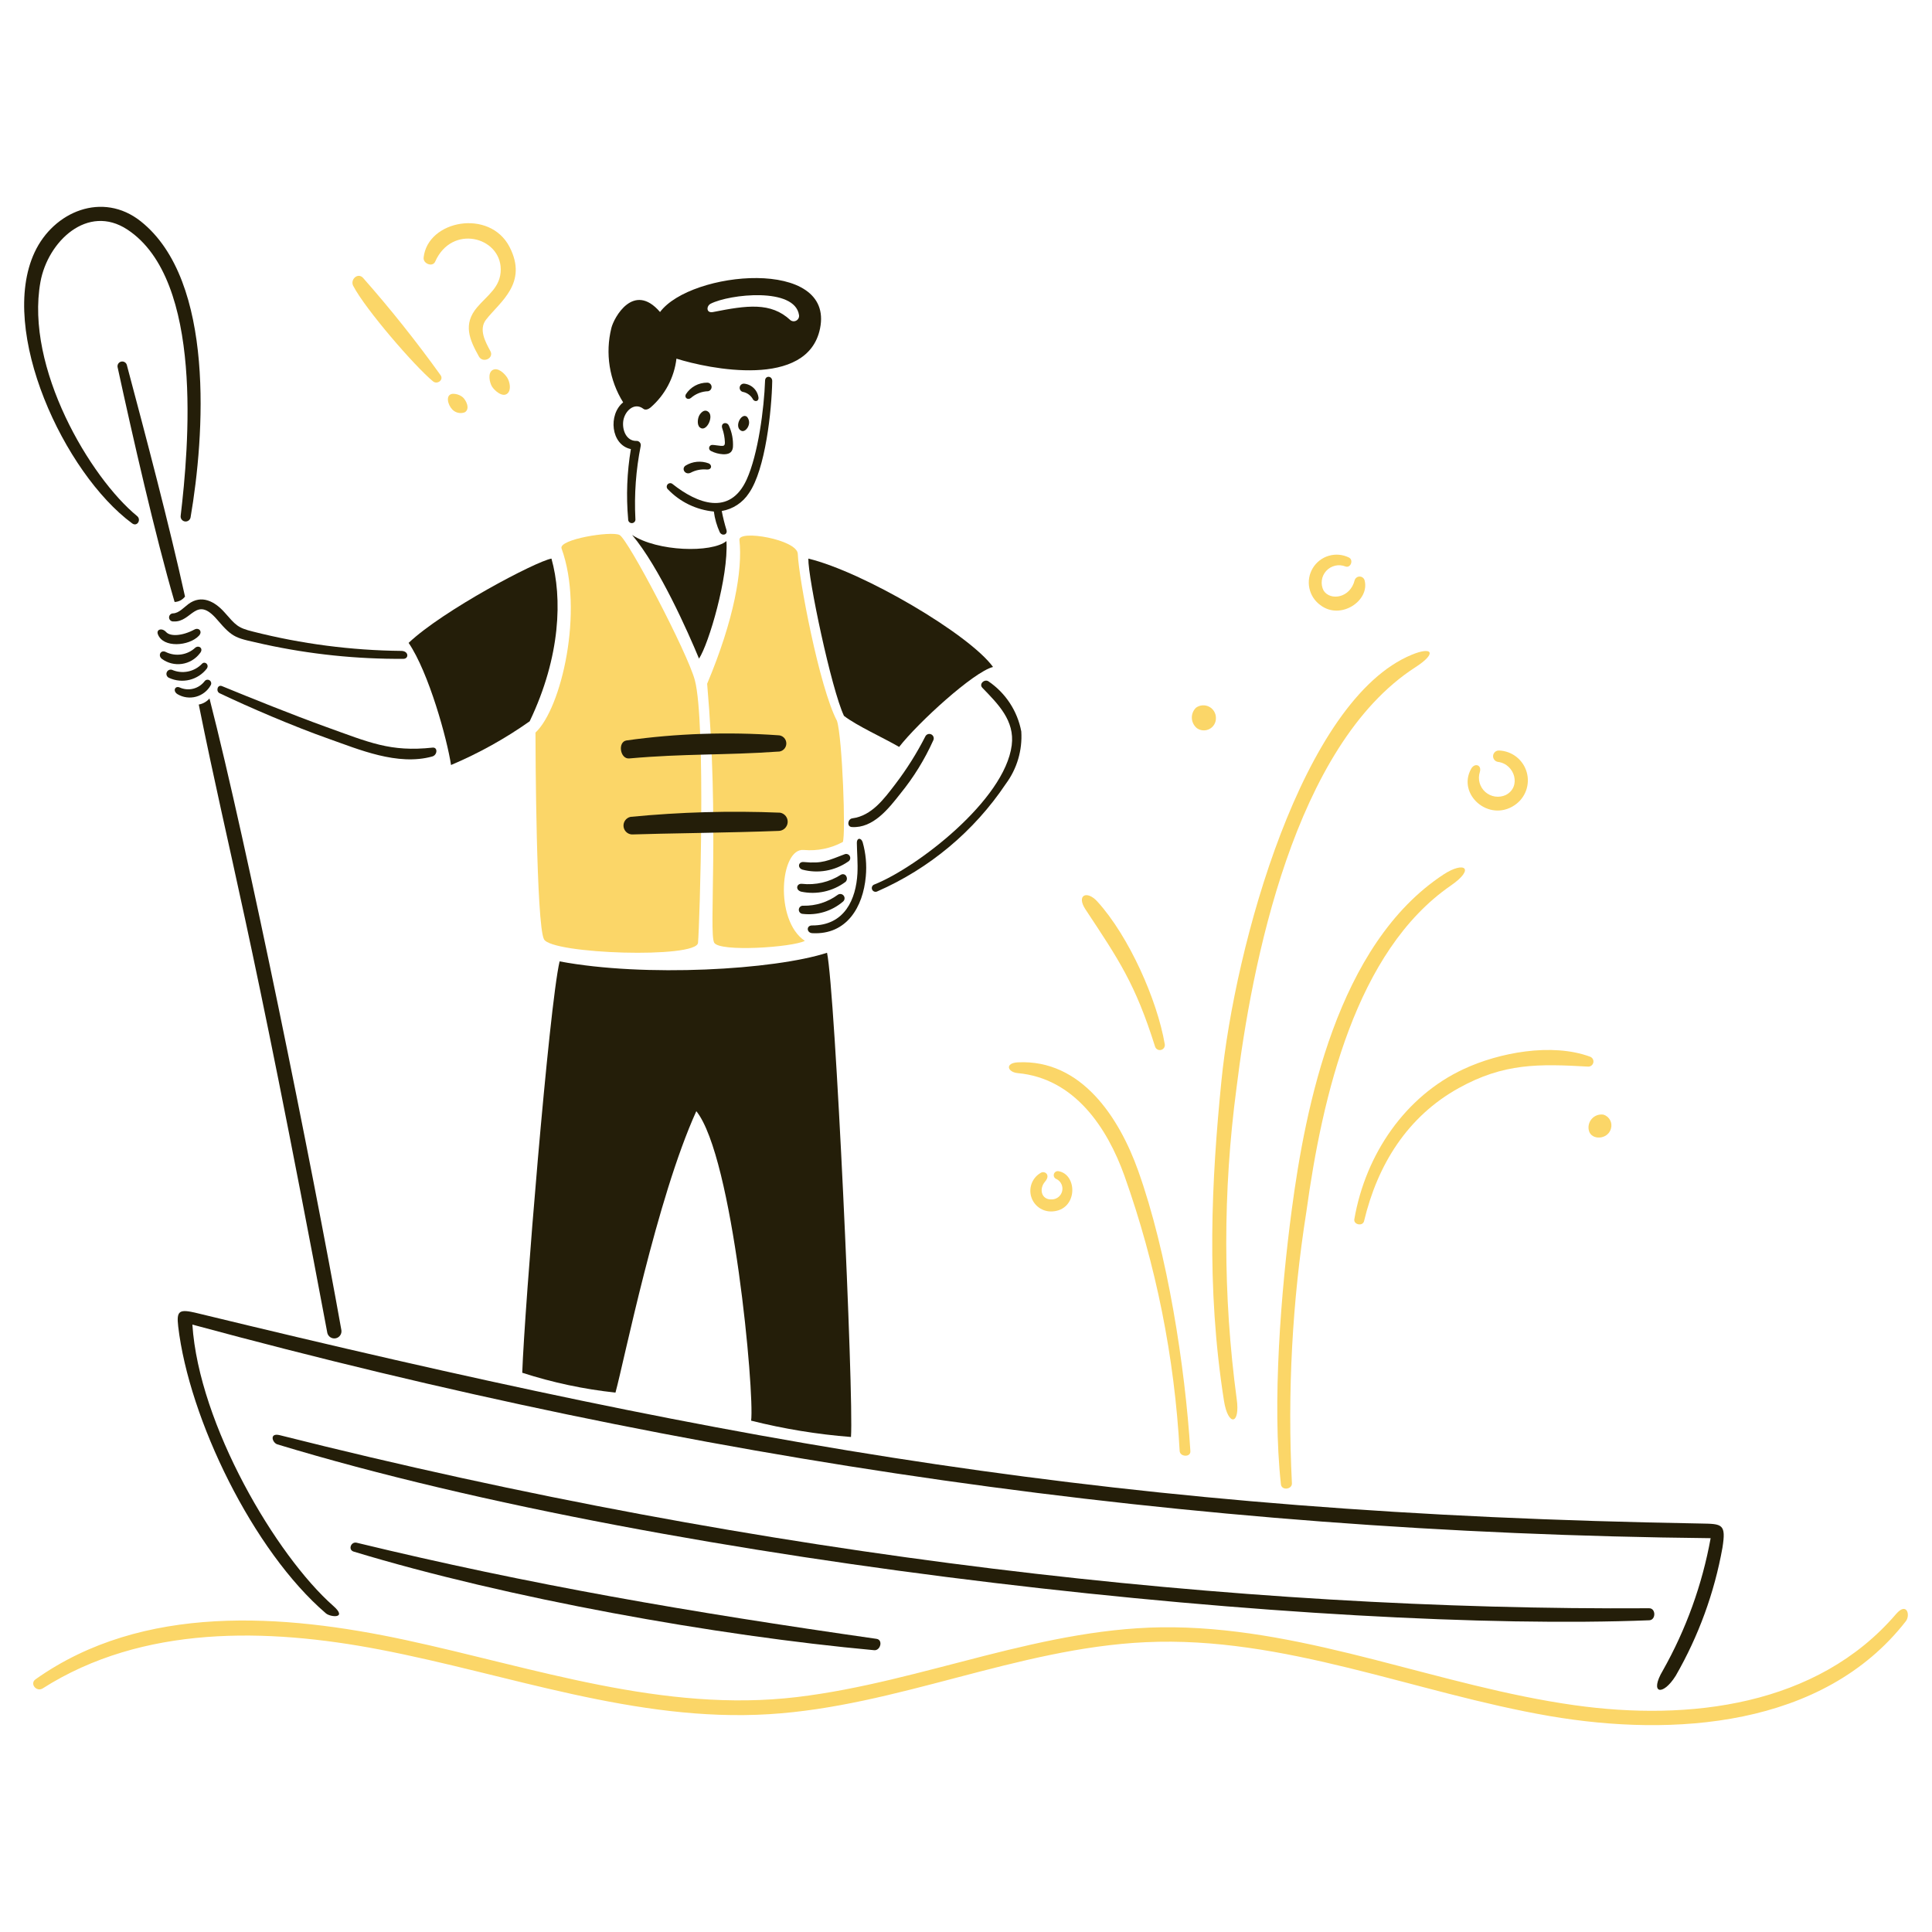 <svg width="492" height="492" viewBox="0 0 492 492" fill="none" xmlns="http://www.w3.org/2000/svg">
<path d="M136.363 186.557C142.973 180.407 148.754 155.536 143.005 139.676C142.161 137.347 155.595 135.167 157.765 136.232C159.935 137.298 175.132 166.328 176.953 173.231C179.779 183.947 178.183 235.186 177.757 240.091C177.398 244.155 140.515 242.967 138.533 239.201C136.55 235.434 136.363 191.012 136.363 186.557Z" fill="#FBD668"/>
<path d="M181.863 240.042C183.135 242.502 201.789 241.255 204.96 239.599C197.113 234.364 198.687 215.806 204.714 216.453C208.146 216.759 211.593 216.052 214.628 214.421C215.42 212.736 214.51 187.902 213.152 183.59C208.618 174.98 203.366 147.01 203.167 141.064C203.046 137.391 188.001 134.818 188.298 137.494C189.152 145.179 186.936 157.829 180.08 174.124C183.201 209.744 180.478 237.368 181.863 240.042Z" fill="#FBD668"/>
<path d="M110.818 66.629C115.074 57.018 127.445 60.317 127.519 68.55C127.558 73.121 124.134 75.153 121.487 78.275C117.859 82.553 119.541 86.479 121.964 90.789C122.975 92.587 125.871 91.229 124.875 89.401C123.546 86.963 121.871 83.844 123.785 81.391C127.325 76.853 134.513 72.139 129.772 62.907C124.732 53.089 108.875 56.041 107.878 65.613C107.731 67.185 110.179 68.078 110.818 66.629Z" fill="#FBD668"/>
<path d="M125.389 94.265C124.159 95.047 124.678 97.404 125.276 98.415C125.841 99.369 127.982 101.367 129.258 100.176C130.242 99.269 129.822 97.251 129.209 96.24C128.547 95.15 126.766 93.389 125.389 94.265Z" fill="#FBD668"/>
<path d="M110.287 97.126C111.327 97.982 113.054 96.779 112.201 95.551C106.03 86.951 99.43 78.668 92.425 70.732C91.069 69.333 89.138 71.224 89.94 72.779C93.018 78.72 105.625 93.298 110.287 97.126Z" fill="#FBD668"/>
<path d="M115.216 100.294C113.352 100.54 114.036 103.133 115.197 104.294C115.595 104.704 116.103 104.99 116.66 105.116C117.218 105.243 117.8 105.205 118.336 105.008C119.839 104.144 118.67 101.832 117.795 101.118C117.061 100.545 116.147 100.252 115.216 100.294Z" fill="#FBD668"/>
<path d="M385.691 205.058C387.029 204.167 388.05 202.876 388.608 201.369C389.166 199.862 389.232 198.217 388.798 196.67C388.363 195.123 387.45 193.753 386.188 192.758C384.927 191.762 383.383 191.191 381.777 191.127C381.401 191.102 381.03 191.224 380.742 191.468C380.454 191.711 380.272 192.056 380.233 192.431C380.194 192.806 380.303 193.182 380.535 193.479C380.768 193.775 381.106 193.97 381.48 194.023C385.817 194.586 387.448 200.431 383.448 202.458C382.599 202.847 381.656 202.981 380.733 202.844C379.81 202.706 378.946 202.304 378.247 201.686C377.548 201.067 377.044 200.259 376.795 199.36C376.547 198.46 376.565 197.507 376.848 196.618C377.406 194.788 375.546 194.182 374.653 195.762C370.985 202.264 379.128 209.466 385.691 205.058Z" fill="#FBD668"/>
<path d="M328.944 308.162C326.221 328.708 323.918 357.298 326.201 378.013C326.381 379.635 329.077 379.3 328.996 377.735C327.834 354.598 329.07 331.402 332.686 308.518C336.742 279.038 345.291 242.214 369.431 225.543C375.79 221.151 372.911 219.22 367.635 222.677C340.464 240.467 332.388 282.182 328.944 308.162Z" fill="#FBD668"/>
<path d="M336.238 154.094C341.404 158.048 348.924 152.931 347.495 147.748C347.411 147.477 347.242 147.241 347.013 147.074C346.785 146.907 346.508 146.818 346.225 146.821C345.942 146.824 345.667 146.918 345.442 147.089C345.216 147.261 345.052 147.5 344.973 147.772C343.837 152.318 338.784 153.064 337.067 150.404C336.653 149.603 336.494 148.695 336.61 147.802C336.726 146.908 337.112 146.071 337.717 145.402C338.322 144.734 339.116 144.266 339.994 144.06C340.871 143.855 341.791 143.923 342.629 144.254C343.945 144.746 344.759 142.628 343.539 141.989C341.944 141.197 340.11 141.033 338.4 141.531C336.69 142.03 335.231 143.153 334.311 144.678C333.391 146.202 333.079 148.018 333.436 149.762C333.793 151.507 334.793 153.053 336.238 154.094Z" fill="#FBD668"/>
<path d="M404.628 287.933C405.258 290.43 409.452 290.275 410.242 287.416C410.457 286.694 410.38 285.916 410.027 285.251C409.674 284.585 409.073 284.084 408.355 283.857C407.814 283.768 407.259 283.816 406.741 283.996C406.224 284.176 405.759 284.482 405.389 284.887C405.019 285.291 404.755 285.782 404.623 286.314C404.49 286.845 404.492 287.402 404.628 287.933Z" fill="#FBD668"/>
<path d="M344.892 310.481C344.646 311.879 347.034 312.381 347.374 310.951C350.798 296.582 358.412 284.337 371.482 277.085C382.968 270.711 391.821 270.907 404.446 271.621C404.756 271.63 405.058 271.528 405.3 271.333C405.541 271.139 405.705 270.865 405.762 270.56C405.819 270.256 405.766 269.941 405.612 269.672C405.458 269.403 405.213 269.199 404.921 269.094C395.238 265.523 381.797 268 372.643 272.292C357.93 279.163 347.775 293.837 344.892 310.481Z" fill="#FBD668"/>
<path d="M294.157 266.548C294.261 266.852 294.476 267.106 294.758 267.258C295.041 267.41 295.371 267.45 295.682 267.369C295.993 267.289 296.262 267.094 296.435 266.824C296.609 266.553 296.673 266.227 296.617 265.911C294.703 254.691 287.515 238.448 279.456 229.589C276.75 226.605 274.044 227.98 276.428 231.587C284.947 244.48 289.102 250.509 294.157 266.548Z" fill="#FBD668"/>
<path d="M259.193 273.281C273.626 274.607 281.96 287.158 286.356 299.451C294.376 322.018 299.109 345.62 300.41 369.534C300.521 371.03 303.242 371.158 303.141 369.554C301.8 348.117 297.333 319.067 289.822 298.068C285.04 284.701 275.436 269.727 259.213 270.534C255.84 270.703 256.529 273.035 259.193 273.281Z" fill="#FBD668"/>
<path d="M265.158 298.607C264.101 299.174 263.27 300.085 262.801 301.189C262.332 302.294 262.255 303.525 262.582 304.679C262.908 305.833 263.619 306.841 264.597 307.537C265.575 308.232 266.76 308.572 267.958 308.501C274.519 308.154 274.467 299.04 269.513 298.245C269.254 298.213 268.993 298.279 268.781 298.429C268.569 298.58 268.421 298.805 268.366 299.059C268.311 299.314 268.354 299.58 268.486 299.804C268.617 300.029 268.828 300.196 269.077 300.272C269.615 300.549 270.046 300.997 270.303 301.545C270.559 302.093 270.627 302.71 270.495 303.301C270.363 303.891 270.039 304.422 269.574 304.808C269.108 305.195 268.528 305.417 267.923 305.438C265.217 305.635 264.506 302.806 266.118 300.927C267.631 299.16 266.066 298.174 265.158 298.607Z" fill="#FBD668"/>
<path d="M304.868 185.484C305.337 185.797 305.883 185.974 306.446 185.997C307.01 186.02 307.568 185.888 308.061 185.614C308.554 185.341 308.963 184.937 309.242 184.447C309.521 183.958 309.659 183.4 309.643 182.837C309.647 182.246 309.488 181.665 309.182 181.159C308.876 180.653 308.436 180.241 307.91 179.97C307.385 179.7 306.794 179.58 306.205 179.624C305.615 179.668 305.049 179.875 304.57 180.222C304.211 180.57 303.931 180.991 303.749 181.457C303.567 181.922 303.488 182.422 303.516 182.921C303.544 183.42 303.679 183.908 303.913 184.35C304.146 184.792 304.472 185.179 304.868 185.484Z" fill="#FBD668"/>
<path d="M311.694 356.715C312.73 363.305 315.893 362.936 314.929 356.223C311.411 329.972 311.394 303.37 314.88 277.114C318.73 245.656 329.571 189.806 360.446 169.917C365.991 166.348 364.798 164.559 359.553 166.719C331.682 178.161 314.464 240.765 311.035 275.367C308.553 300.336 307.106 327.547 311.694 356.715Z" fill="#FBD668"/>
<path d="M482.866 411.009C462.736 434.51 430.079 438.34 400.948 434.244C366.584 429.41 333.873 414.857 298.858 414.402C265.867 413.974 235.363 428.296 202.979 432.168C168.93 436.239 136.18 424.731 103.349 417.654C72.235 410.958 36.381 408.271 9.055 427.646C7.486 428.761 9.301 430.965 10.873 429.966C36.383 413.75 68.019 414.584 96.663 420.065C129.58 426.365 161.853 438.62 195.867 436.532C228.544 434.527 258.959 419.74 291.697 418.2C327.027 416.54 360.365 431.13 394.665 437.012C426.01 442.387 464.263 439.922 485.338 412.857C486.561 411.28 485.564 407.868 482.866 411.009Z" fill="#FBD668"/>
<path d="M196.653 97.057C196.522 104.459 194.931 119.583 190.717 125.593C189.939 126.786 188.922 127.805 187.731 128.587C186.54 129.368 185.201 129.895 183.797 130.134C184.111 131.753 184.51 133.354 184.992 134.931C185.388 136.213 183.875 136.586 183.302 135.551C182.535 133.875 182.024 132.094 181.787 130.267C177.334 129.849 173.18 127.84 170.087 124.609C169.999 124.53 169.927 124.434 169.876 124.328C169.824 124.221 169.795 124.106 169.788 123.987C169.782 123.869 169.799 123.751 169.839 123.639C169.878 123.528 169.939 123.425 170.018 123.337C170.098 123.25 170.193 123.178 170.3 123.128C170.407 123.077 170.523 123.048 170.641 123.042C170.759 123.036 170.878 123.054 170.989 123.094C171.1 123.134 171.203 123.196 171.29 123.275C177.506 128.215 185.861 131.494 190.136 122.136C193.061 115.716 194.586 104.043 194.832 96.924C194.874 95.561 196.675 95.674 196.653 97.057Z" fill="#241E09"/>
<path d="M190.232 106.149C188.815 104.961 186.874 108.685 188.722 109.681C189.504 110.105 190.348 109.189 190.608 108.424C190.759 108.047 190.803 107.635 190.737 107.234C190.671 106.833 190.496 106.458 190.232 106.149Z" fill="#241E09"/>
<path d="M180.434 104.907C179.524 104.119 178.648 104.889 178.158 105.645C177.669 106.4 177.42 108.149 178.198 108.828C179.826 110.257 181.848 106.127 180.434 104.907Z" fill="#241E09"/>
<path d="M189.465 97.699C189.189 97.689 188.92 97.787 188.714 97.971C188.508 98.155 188.382 98.412 188.362 98.687C188.341 98.962 188.429 99.235 188.605 99.448C188.781 99.66 189.033 99.796 189.307 99.827C189.838 99.951 190.335 100.189 190.764 100.525C191.193 100.861 191.544 101.287 191.792 101.773C192.323 102.405 193.179 102.179 193.167 101.345C193.069 100.402 192.646 99.522 191.97 98.857C191.295 98.192 190.409 97.782 189.465 97.699Z" fill="#241E09"/>
<path d="M179.654 99.746C179.678 99.742 179.703 99.737 179.727 99.731L179.654 99.746Z" fill="#241E09"/>
<path d="M180.089 97.445C179.007 97.44 177.942 97.709 176.992 98.228C176.043 98.746 175.24 99.497 174.66 100.41C174.193 101.288 175.196 101.979 175.947 101.34C177.161 100.279 178.707 99.675 180.318 99.63C180.589 99.578 180.832 99.427 180.996 99.205C181.161 98.983 181.237 98.707 181.208 98.433C181.179 98.158 181.048 97.904 180.841 97.721C180.634 97.538 180.366 97.44 180.089 97.445Z" fill="#241E09"/>
<path d="M185.622 108.398C185.174 107.313 183.408 107.603 183.942 109.118C184.333 110.246 184.554 111.426 184.598 112.619C184.616 113.436 184.375 113.603 183.597 113.546C183.105 113.517 181.875 113.3 181.445 113.3C181.258 113.287 181.073 113.339 180.92 113.447C180.768 113.555 180.657 113.713 180.607 113.893C180.557 114.073 180.57 114.265 180.646 114.436C180.721 114.608 180.853 114.748 181.019 114.833C181.988 115.332 183.052 115.62 184.141 115.679C185.452 115.716 186.463 115.386 186.648 113.908C186.764 112.015 186.411 110.122 185.622 108.398Z" fill="#241E09"/>
<path d="M180.485 118.006C179.523 117.643 178.491 117.506 177.467 117.604C176.444 117.702 175.457 118.033 174.581 118.572C173.435 119.349 174.47 121.047 175.868 120.39C177.143 119.709 178.592 119.423 180.03 119.568C181.262 119.64 181.408 118.442 180.485 118.006Z" fill="#241E09"/>
<path d="M198.111 187.24C185.253 186.335 172.336 186.775 159.57 188.554C157.221 188.901 157.902 193.351 160.237 193.144C174.416 191.88 184.591 192.357 198.025 191.408C198.306 191.426 198.588 191.387 198.854 191.293C199.119 191.199 199.363 191.053 199.571 190.862C199.778 190.672 199.945 190.441 200.061 190.185C200.177 189.928 200.24 189.651 200.245 189.369C200.251 189.087 200.2 188.807 200.095 188.546C199.989 188.285 199.832 188.048 199.633 187.849C199.433 187.65 199.196 187.493 198.934 187.389C198.673 187.284 198.393 187.234 198.111 187.24Z" fill="#241E09"/>
<path d="M198.655 206.955C185.948 206.432 173.22 206.789 160.562 208.023C159.994 208.146 159.495 208.484 159.168 208.965C158.842 209.446 158.712 210.034 158.807 210.608C158.902 211.182 159.213 211.697 159.677 212.048C160.141 212.399 160.722 212.558 161.3 212.492C167.76 212.246 186.8 212.052 198.286 211.595C198.869 211.587 199.427 211.362 199.853 210.964C200.278 210.566 200.54 210.024 200.586 209.443C200.632 208.862 200.46 208.285 200.102 207.825C199.745 207.365 199.229 207.054 198.655 206.955Z" fill="#241E09"/>
<path d="M102.186 165.757C89.445 165.628 76.766 163.976 64.418 160.837C60.459 159.875 60.024 159.162 57.193 155.964C54.698 153.147 51.313 151.339 47.958 153.841C46.861 154.66 45.596 156.114 44.13 156.198C43.989 156.191 43.848 156.214 43.717 156.265C43.585 156.315 43.465 156.392 43.364 156.49C43.263 156.589 43.184 156.707 43.13 156.838C43.077 156.968 43.051 157.109 43.054 157.25C43.057 157.391 43.089 157.53 43.148 157.658C43.207 157.786 43.291 157.901 43.396 157.995C43.501 158.089 43.624 158.161 43.758 158.205C43.892 158.25 44.034 158.267 44.174 158.254C48.873 158.562 49.864 151.447 55.296 157.794C59.512 162.714 59.97 162.407 67.32 164.087C78.969 166.624 90.862 167.862 102.784 167.777C104.159 167.706 104.095 165.772 102.186 165.757Z" fill="#241E09"/>
<path d="M110.151 190.389C99.386 191.538 94.115 189.093 82.887 185.059C74.703 182.107 63.598 177.634 56.533 174.727C55.367 174.249 54.922 176.055 55.928 176.537C63.239 180.028 74.703 184.972 83.792 188.17C91.258 190.8 101.258 195.105 110.08 192.643C111.391 192.291 111.544 190.242 110.151 190.389Z" fill="#241E09"/>
<path d="M49.532 160.308C46.309 162.03 43.335 162.097 42.309 160.963C41.249 159.789 39.746 160.279 40.201 161.506C41.527 165.096 48.137 164.544 50.644 161.907C51.68 160.818 50.632 159.723 49.532 160.308Z" fill="#241E09"/>
<path d="M49.748 164.928C48.749 165.861 47.488 166.465 46.135 166.66C44.781 166.855 43.401 166.631 42.179 166.018C40.91 165.408 40.132 166.968 41.247 167.806C42.717 168.876 44.548 169.327 46.347 169.064C48.147 168.801 49.772 167.845 50.875 166.399C51.958 165.184 50.676 164.207 49.748 164.928Z" fill="#241E09"/>
<path d="M51.476 169.002C50.51 170.024 49.253 170.723 47.875 171.003C46.497 171.283 45.066 171.131 43.778 170.567C43.507 170.488 43.216 170.517 42.966 170.649C42.716 170.78 42.527 171.003 42.438 171.271C42.349 171.539 42.367 171.831 42.488 172.086C42.61 172.341 42.825 172.538 43.09 172.638C44.724 173.385 46.564 173.555 48.307 173.119C50.051 172.682 51.594 171.666 52.684 170.237C53.321 169.221 52.187 168.323 51.476 169.002Z" fill="#241E09"/>
<path d="M52.108 173.472C51.388 174.417 50.369 175.09 49.218 175.381C48.066 175.672 46.85 175.565 45.768 175.076C44.597 174.54 43.884 175.976 45.234 176.798C45.935 177.208 46.711 177.475 47.516 177.582C48.321 177.689 49.139 177.635 49.923 177.422C50.707 177.209 51.44 176.842 52.081 176.343C52.721 175.843 53.255 175.221 53.652 174.513C53.777 174.308 53.818 174.063 53.766 173.828C53.715 173.594 53.575 173.389 53.377 173.255C53.178 173.121 52.935 173.069 52.699 173.109C52.462 173.15 52.251 173.28 52.108 173.472Z" fill="#241E09"/>
<path d="M32.29 92.909C32.198 92.611 31.994 92.36 31.722 92.209C31.449 92.057 31.129 92.017 30.827 92.096C30.525 92.175 30.266 92.367 30.103 92.633C29.939 92.898 29.885 93.217 29.951 93.522C33.712 110.823 39.498 136.326 44.465 153.3C44.981 153.28 45.486 153.146 45.944 152.908C46.403 152.669 46.802 152.332 47.114 151.92C43.05 133.467 37.175 111.249 32.29 92.909Z" fill="#241E09"/>
<path d="M86.942 338.759C79.446 296.809 62.944 215.267 53.348 177.875C52.642 178.688 51.678 179.232 50.617 179.415C58.588 218.997 63.372 233.016 83.365 339.483C83.484 339.933 83.771 340.321 84.166 340.568C84.562 340.814 85.037 340.899 85.494 340.807C85.951 340.715 86.355 340.451 86.624 340.07C86.893 339.69 87.007 339.221 86.942 338.759Z" fill="#241E09"/>
<path d="M35.842 56.359C26.147 48.664 13.668 53.827 8.807 64.265C-0.507 84.265 16.32 120.511 33.653 133.283C34.934 134.228 36.039 132.341 34.912 131.418C22.976 121.64 6.354 93.64 10.3 71.798C12.165 61.485 22.307 51.795 32.44 58.462C51.99 71.323 48.029 114.174 46.012 131.332C45.96 131.667 46.043 132.008 46.243 132.282C46.443 132.555 46.743 132.738 47.078 132.79C47.413 132.841 47.755 132.758 48.028 132.558C48.301 132.358 48.484 132.058 48.536 131.723C52.056 111.227 54.895 71.483 35.842 56.359Z" fill="#241E09"/>
<path d="M219.678 214.455C219.26 213.225 218.175 213.373 218.202 214.642C218.237 217.139 218.485 219.907 218.35 222.423C218.003 228.91 215.152 235.707 206.788 235.673C205.292 235.673 205.383 237.555 206.857 237.641C215.644 238.113 219.796 230.952 220.483 223.193C220.757 220.256 220.484 217.293 219.678 214.455Z" fill="#241E09"/>
<path d="M213.334 227.877C210.802 229.735 207.73 230.71 204.591 230.65C204.453 230.633 204.313 230.645 204.179 230.683C204.046 230.722 203.921 230.787 203.813 230.874C203.705 230.962 203.616 231.07 203.55 231.192C203.484 231.314 203.444 231.449 203.43 231.587C203.417 231.725 203.432 231.865 203.474 231.998C203.515 232.13 203.583 232.253 203.673 232.359C203.762 232.465 203.872 232.552 203.996 232.615C204.12 232.678 204.255 232.716 204.394 232.726C206.231 232.942 208.093 232.776 209.862 232.238C211.632 231.7 213.271 230.801 214.677 229.599C214.897 229.419 215.039 229.159 215.071 228.875C215.102 228.592 215.022 228.307 214.846 228.082C214.671 227.857 214.414 227.71 214.132 227.672C213.849 227.633 213.563 227.707 213.334 227.877Z" fill="#241E09"/>
<path d="M214.183 222.738C211.216 224.643 207.683 225.467 204.18 225.07C202.852 224.965 202.475 226.618 204.015 227.068C205.971 227.482 207.992 227.472 209.944 227.041C211.896 226.609 213.732 225.766 215.331 224.566C216.17 223.725 215.351 222.187 214.183 222.738Z" fill="#241E09"/>
<path d="M215.06 217.555C210.827 219.149 209.466 219.986 204.689 219.523C203.294 219.385 203.009 220.987 204.323 221.452C206.297 221.98 208.363 222.071 210.376 221.72C212.39 221.368 214.302 220.581 215.981 219.415C216.217 219.287 216.395 219.072 216.476 218.816C216.558 218.56 216.537 218.282 216.417 218.041C216.298 217.8 216.09 217.615 215.837 217.524C215.584 217.434 215.306 217.445 215.06 217.555Z" fill="#241E09"/>
<path d="M235.648 187.528C233.483 191.783 230.938 195.834 228.044 199.632C225.188 203.361 222.022 207.75 217.048 208.397C215.882 208.549 215.589 210.512 216.913 210.611C222.352 210.977 226.29 205.922 229.304 202.087C232.671 197.952 235.483 193.394 237.668 188.53C237.801 188.262 237.822 187.952 237.726 187.669C237.631 187.386 237.426 187.152 237.159 187.019C236.891 186.886 236.581 186.865 236.298 186.961C236.015 187.056 235.781 187.261 235.648 187.528Z" fill="#241E09"/>
<path d="M251.737 173.519C250.723 172.82 249.223 174.175 250.162 175.147C254.157 179.287 258.455 183.489 257.643 189.799C255.845 203.764 233.565 220.888 222.711 225.223C222.583 225.259 222.464 225.321 222.361 225.405C222.258 225.489 222.174 225.594 222.114 225.712C222.054 225.831 222.019 225.96 222.011 226.093C222.004 226.226 222.024 226.358 222.07 226.483C222.117 226.607 222.189 226.721 222.281 226.816C222.374 226.911 222.486 226.986 222.609 227.036C222.732 227.086 222.864 227.11 222.997 227.106C223.13 227.102 223.26 227.071 223.38 227.014C236.69 221.19 248.058 211.683 256.143 199.612C258.992 195.769 260.386 191.04 260.079 186.266C259.594 183.698 258.607 181.25 257.176 179.063C255.745 176.875 253.896 174.992 251.737 173.519Z" fill="#241E09"/>
<path d="M223.203 417.344C175.457 410.508 135.135 403.602 90.831 392.869C89.384 392.518 88.56 394.67 90.068 395.128C129.209 407.007 182.318 416.547 222.623 420.237C224.214 420.382 224.95 417.592 223.203 417.344Z" fill="#241E09"/>
<path d="M433.221 387.979C285.394 385.472 189.189 368.127 50.221 334.41C45.64 333.298 44.902 333.711 45.382 337.8C48.14 361.313 64.425 394.943 83.005 410.862C84.164 411.846 88.621 412.262 84.885 408.97C70.339 396.158 50.651 362.803 48.991 337.318C176.766 371.908 301.847 390.321 435.629 391.711C433.484 403.539 429.373 414.924 423.467 425.393C419.947 431.297 423.383 432.109 426.739 426.739C432.553 416.641 436.578 405.615 438.635 394.146C439.602 388.077 438.589 388.07 433.221 387.979Z" fill="#241E09"/>
<path d="M71.269 365.487C68.504 364.791 69.328 367.426 70.646 367.824C173.162 398.936 338.334 415.843 419.996 412.616C421.718 412.549 421.718 409.546 419.969 409.556C315.244 410.2 194.977 396.68 71.269 365.487Z" fill="#241E09"/>
<path d="M178.011 167.72C180.503 163.954 185.531 146.911 184.997 137.792C181.191 140.865 167.391 140.469 160.975 136.232C167.893 144.439 175.219 160.982 178.011 167.72Z" fill="#241E09"/>
<path d="M104.058 163.715C109.209 171.297 113.869 188.249 114.86 194.817C121.913 191.834 128.627 188.103 134.884 183.688C142.813 167.135 143.211 152.166 140.434 142.252C136.464 142.946 112.826 155.423 104.058 163.715Z" fill="#241E09"/>
<path d="M205.853 142.252C205.754 147.209 211.7 175.462 214.923 182.301C218.195 184.83 224.967 187.88 228.972 190.21C233.813 184.001 247.914 171.108 252.883 169.846C246.834 161.519 219.83 145.632 205.853 142.252Z" fill="#241E09"/>
<path d="M132.993 349.581C140.711 352.08 148.667 353.774 156.734 354.636C158.919 346.73 167.192 305.311 177.324 282.966C186.672 294.565 192.173 354.641 191.28 361.782C199.624 363.88 208.131 365.271 216.709 365.94C217.447 355.381 212.692 252.485 210.611 242.635C197.135 246.984 164.22 248.915 142.51 244.824C139.834 256.199 133.578 332.929 132.993 349.581Z" fill="#241E09"/>
<path d="M168.084 79.458C161.344 71.628 156.323 80.934 155.693 83.524C154.897 86.721 154.752 90.046 155.266 93.3C155.781 96.554 156.945 99.671 158.69 102.466C154.867 105.529 155.519 113.29 160.658 114.365C159.666 120.269 159.434 126.275 159.966 132.237C159.959 132.367 159.978 132.497 160.024 132.619C160.07 132.74 160.141 132.851 160.232 132.944C160.324 133.036 160.434 133.108 160.555 133.156C160.676 133.203 160.806 133.224 160.935 133.218C161.065 133.212 161.192 133.179 161.309 133.12C161.425 133.062 161.527 132.98 161.61 132.879C161.692 132.779 161.752 132.662 161.787 132.536C161.821 132.411 161.829 132.28 161.809 132.151C161.489 125.922 161.944 119.678 163.162 113.561C163.196 113.395 163.19 113.224 163.144 113.06C163.099 112.897 163.016 112.747 162.901 112.622C162.787 112.498 162.644 112.402 162.486 112.342C162.327 112.283 162.157 112.262 161.988 112.282C159.629 112.282 158.481 109.773 158.69 107.438C158.936 104.786 161.492 102.272 163.856 104.117C164.399 104.543 165.201 104.164 165.664 103.778C169.34 100.598 171.694 96.159 172.264 91.332C180.456 93.918 205.656 99.138 208.827 83.667C212.556 65.51 175.917 68.944 168.084 79.458ZM201.294 81.537C196.298 76.863 190.185 77.761 181.6 79.46C179.769 79.822 179.86 77.908 180.982 77.34C185.833 74.88 202.404 73.077 203.476 80.228C203.519 80.499 203.48 80.777 203.364 81.026C203.247 81.275 203.058 81.483 202.822 81.623C202.586 81.763 202.314 81.83 202.039 81.813C201.765 81.797 201.502 81.699 201.285 81.532L201.294 81.537Z" fill="#241E09"/>
</svg>

